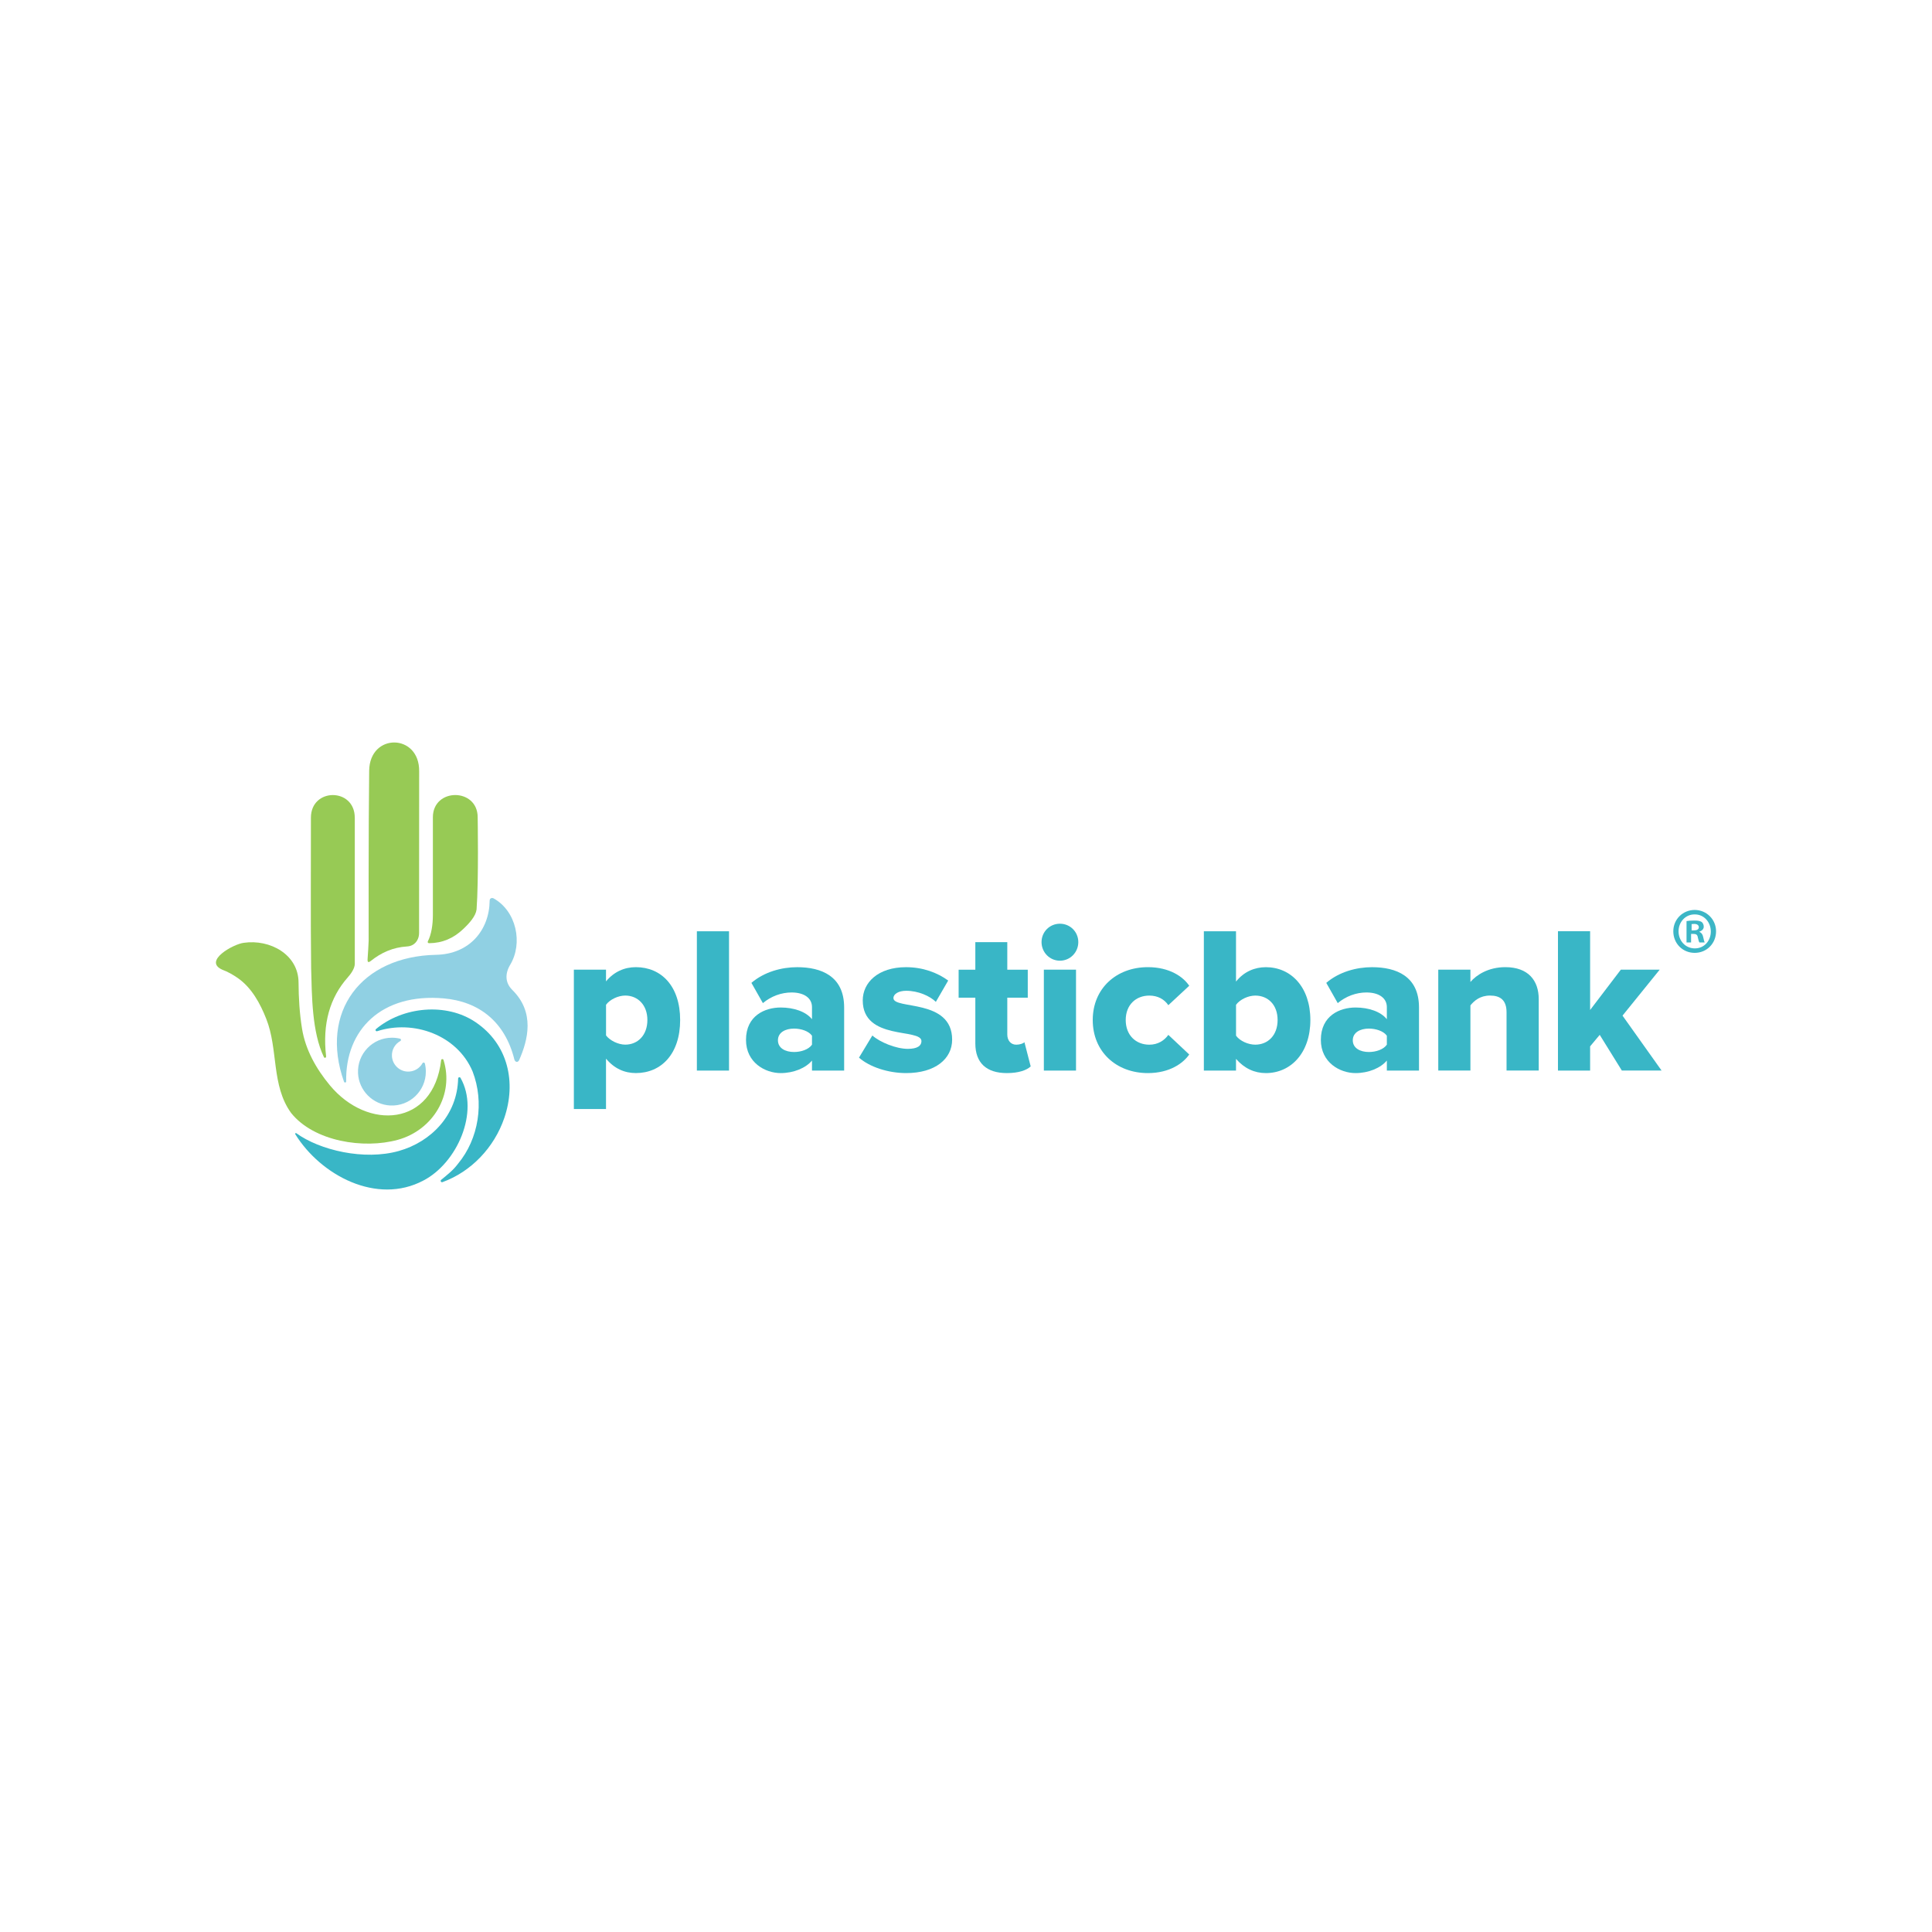 <?xml version="1.0" encoding="UTF-8"?>
<svg id="Layer_1" xmlns="http://www.w3.org/2000/svg" version="1.1" viewBox="0 0 700 700">
  <!-- Generator: Adobe Illustrator 29.8.1, SVG Export Plug-In . SVG Version: 2.1.1 Build 2)  -->
  <defs>
    <style>
      .st0 {
        fill: #39b6c6;
      }

      .st1 {
        fill: #97ca55;
      }

      .st2 {
        fill: #3cb6c6;
      }

      .st3 {
        fill: #90d0e3;
      }
    </style>
  </defs>
  <g id="c">
    <g>
      <g>
        <path class="st0" d="M219.57,383.57v18.24h-11.65v-50.48h11.65v4.24c2.88-3.48,6.66-5.15,10.82-5.15,9.16,0,16.04,6.81,16.04,19.15s-6.89,19.22-16.04,19.22c-4.09,0-7.79-1.59-10.82-5.22h0ZM234.56,369.57c0-5.45-3.48-8.86-8.02-8.86-2.5,0-5.52,1.36-6.96,3.33v11.12c1.44,1.89,4.46,3.33,6.96,3.33,4.54,0,8.02-3.41,8.02-8.93h0Z"/>
        <path class="st0" d="M252.49,387.89v-50.48h11.65v50.48s-11.65,0-11.65,0Z"/>
        <path class="st0" d="M294.2,387.89v-3.63c-2.27,2.72-6.66,4.54-11.35,4.54-5.6,0-12.56-3.78-12.56-12.03,0-8.85,6.96-11.73,12.56-11.73,4.84,0,9.16,1.51,11.35,4.24v-4.39c0-3.18-2.73-5.3-7.42-5.3-3.63,0-7.42,1.36-10.37,3.86l-4.16-7.34c4.69-4.01,10.98-5.68,16.57-5.68,8.78,0,17.03,3.25,17.03,14.61v22.86h-11.65ZM294.2,378.5v-3.25c-1.21-1.67-3.94-2.57-6.51-2.57-3.1,0-5.83,1.36-5.83,4.24s2.73,4.24,5.83,4.24c2.57,0,5.3-.91,6.51-2.65Z"/>
        <path class="st0" d="M311.23,383.2l4.84-8.02c2.73,2.42,8.55,4.84,12.87,4.84,3.48,0,4.92-1.14,4.92-2.8,0-4.77-21.27-.08-21.27-14.76,0-6.43,5.52-12.03,15.67-12.03,6.13,0,11.35,1.97,15.29,4.84l-4.47,7.72c-2.19-2.12-6.36-4.01-10.75-4.01-2.73,0-4.62,1.14-4.62,2.65,0,4.24,21.27.08,21.27,15.06,0,6.96-6.13,12.11-16.65,12.11-6.51,0-13.24-2.19-17.1-5.6h0Z"/>
        <path class="st0" d="M353.38,378.05v-16.57h-6.05v-10.14h6.05v-9.99h11.58v9.99h7.42v10.14h-7.42v13.32c0,2.12,1.21,3.71,3.26,3.71,1.29,0,2.57-.45,2.95-.91l2.27,8.78c-1.44,1.36-4.31,2.42-8.63,2.42-7.42,0-11.43-3.71-11.43-10.75h0Z"/>
        <path class="st0" d="M377.37,341.34c0-3.71,2.95-6.66,6.66-6.66s6.66,2.95,6.66,6.66-2.95,6.74-6.66,6.74-6.66-3.03-6.66-6.74ZM378.21,387.89v-36.56h11.65v36.56h-11.65Z"/>
        <path class="st0" d="M395.92,369.57c0-11.43,8.55-19.15,19.98-19.15,7.87,0,12.79,3.48,14.98,6.74l-7.57,7.04c-1.44-2.12-3.78-3.48-6.89-3.48-4.84,0-8.55,3.33-8.55,8.86s3.71,8.93,8.55,8.93c3.1,0,5.45-1.51,6.89-3.56l7.57,7.11c-2.19,3.18-7.11,6.74-14.98,6.74-11.43,0-19.98-7.72-19.98-19.22h0Z"/>
        <path class="st0" d="M436.18,387.89v-50.48h11.65v18.24c2.88-3.63,6.81-5.22,10.82-5.22,9.08,0,16.12,7.19,16.12,19.15s-7.11,19.22-16.12,19.22c-4.09,0-7.8-1.67-10.82-5.15v4.24h-11.65ZM454.8,378.5c4.62,0,8.1-3.41,8.1-8.93s-3.48-8.85-8.1-8.85c-2.5,0-5.52,1.36-6.96,3.33v11.2c1.44,1.97,4.46,3.25,6.96,3.25h0Z"/>
        <path class="st0" d="M502.48,387.89v-3.63c-2.27,2.72-6.66,4.54-11.35,4.54-5.6,0-12.56-3.78-12.56-12.03,0-8.85,6.96-11.73,12.56-11.73,4.84,0,9.16,1.51,11.35,4.24v-4.39c0-3.18-2.73-5.3-7.42-5.3-3.63,0-7.42,1.36-10.37,3.86l-4.16-7.34c4.69-4.01,10.97-5.68,16.57-5.68,8.78,0,17.03,3.25,17.03,14.61v22.86h-11.66ZM502.48,378.5v-3.25c-1.21-1.67-3.94-2.57-6.51-2.57-3.1,0-5.83,1.36-5.83,4.24s2.73,4.24,5.83,4.24c2.57,0,5.3-.91,6.51-2.65Z"/>
        <path class="st0" d="M545.85,387.89v-21.12c0-4.47-2.35-6.06-5.98-6.06s-5.75,1.89-7.11,3.56v23.61h-11.65v-36.56h11.65v4.47c2.19-2.57,6.51-5.37,12.64-5.37,8.32,0,12.11,4.84,12.11,11.58v25.88h-11.66Z"/>
        <path class="st0" d="M587.63,387.89l-8.02-12.94-3.48,4.16v8.78h-11.65v-50.48h11.65v28.53l11.13-14.61h14.08l-13.47,16.65,14.15,19.9h-14.38,0Z"/>
      </g>
      <g id="d">
        <path class="st2" d="M621.76,337.43c0,4.37-3.35,7.81-7.74,7.81s-7.75-3.43-7.75-7.81,3.48-7.74,7.75-7.74,7.74,3.43,7.74,7.74M608.17,337.43c0,3.43,2.49,6.19,5.91,6.19s5.78-2.76,5.78-6.12-2.43-6.19-5.78-6.19c-3.41-.07-5.91,2.76-5.91,6.12M612.83,341.47h-1.77v-7.74c.66-.13,1.64-.2,2.89-.2,1.44,0,2.1.2,2.63.54.39.34.72.94.72,1.68,0,.88-.66,1.48-1.58,1.82v.07c.72.27,1.18.88,1.38,1.88.26,1.21.39,1.68.53,1.95h-1.9c-.2-.27-.39-1.01-.59-1.89-.13-.88-.59-1.21-1.58-1.21h-.85v3.1h.13ZM612.9,337.1h.85c.98,0,1.77-.34,1.77-1.14,0-.67-.53-1.21-1.64-1.21-.46,0-.79.07-.98.07,0,0,0,2.29,0,2.29Z"/>
      </g>
      <g>
        <path class="st3" d="M185.57,358.61c-2.58-2.53-2.62-5.89-.73-9.03,4.72-7.85,2.27-19.52-6.05-24.11-.56-.26-1.37-.05-1.38.85-.11,10.63-7.24,19.39-19.44,19.63-27.06.54-42.31,20.68-33.33,45.98.15.43.8.36.79-.1-.37-18.7,12.84-32.1,35.4-30.09,12.69,1.13,22.15,8.43,25.54,22.16.3,1,1.31,1.15,1.73.18,3.2-7.26,5.79-17.32-2.54-25.46h0Z"/>
        <path class="st1" d="M159.84,384.12c.06-.47.71-.53.85-.08,3.96,12.55-3.82,25.45-16.6,28.95-12.3,3.37-30.27.64-38.6-9.72-7.26-9.99-4.63-23.1-9.02-34.12-2.18-5.56-5.27-11.24-10.27-14.76-1.78-1.23-3.65-2.31-5.69-3.06-7.01-3.18,4.13-9.3,7.79-9.73,9.48-1.39,19.83,4.21,19.87,14.37.03,5.6.36,11.18,1.26,16.72,1.24,7.67,5.13,14.56,10.09,20.54,13.67,16.48,37.52,14.97,40.32-9.11h0Z"/>
        <path class="st0" d="M166,390.75c.01-.46.62-.62.85-.22,7.01,12.35-1.29,30.92-13.47,37.21-16.85,8.93-37.14-1.87-46.4-16.8-.15-.25.14-.52.38-.36,0,0,0,0,0,0,8.48,6.17,24.63,9.98,37.17,6.43,11.68-3.3,21.18-13.01,21.46-26.26h0Z"/>
        <path class="st3" d="M154.29,388.27c0,6.98-5.82,12.61-12.88,12.27-6.3-.29-11.4-5.41-11.69-11.7-.32-7.05,5.3-12.86,12.28-12.86,1.01,0,1.99.12,2.93.35.41.1.49.64.12.85-1.92,1.06-3.19,3.16-3.04,5.54.18,2.96,2.58,5.36,5.53,5.53,2.38.14,4.48-1.12,5.55-3.04.2-.37.75-.28.85.12.23.94.35,1.92.35,2.93h0Z"/>
        <path class="st1" d="M133.18,347.42c-.01.67-.1,1.75,1.19.73,3.74-2.98,7.95-4.91,13.12-5.23,1.61-.1,2.82-.84,3.6-2.1.51-.82.75-1.78.75-2.75l.03-58.58c.19-13.79-17.93-14.05-18.11-.26-.27,19.84-.19,61.66-.19,61.66-.07,2.03-.2,3.64-.38,6.53h0Z"/>
        <path class="st1" d="M128.55,296.28v52.96c-.03,1.71-1.44,3.64-2.55,4.89-6.45,7.3-9.24,16.72-7.84,28.63.06.49-.59.69-.8.25-4.37-9.09-4.35-22.2-4.63-32.15-.22-18.19-.05-36.39-.08-54.59,0-10.94,15.89-10.94,15.89,0h0Z"/>
        <path class="st0" d="M136.65,373.62c-.47.15-.8-.45-.43-.76,9.74-8.16,25.5-9.68,36.09-2.51,11.85,8.02,14.8,21.86,10.4,34.73-3.64,10.65-11.94,19.43-22.39,23.23-.51.19-.9-.48-.48-.83,2.19-1.82,4.32-3.42,6.07-5.79,7.61-9.12,9.59-22.4,5.33-33.45-5.56-13.24-21.4-18.89-34.6-14.61h0Z"/>
        <path class="st1" d="M155.48,341.74c4.84-.05,8.8-1.78,12.32-5.1,2.36-2.22,4.57-4.74,4.87-7.12.8-10.78.4-33.39.4-33.39,0-10.76-16.23-10.76-16.23,0-.03,11.46.04,24.11,0,35.57-.01,3.27-.53,6.9-1.84,9.4-.11.35.06.63.48.63h0Z"/>
      </g>
    </g>
  </g>
</svg>